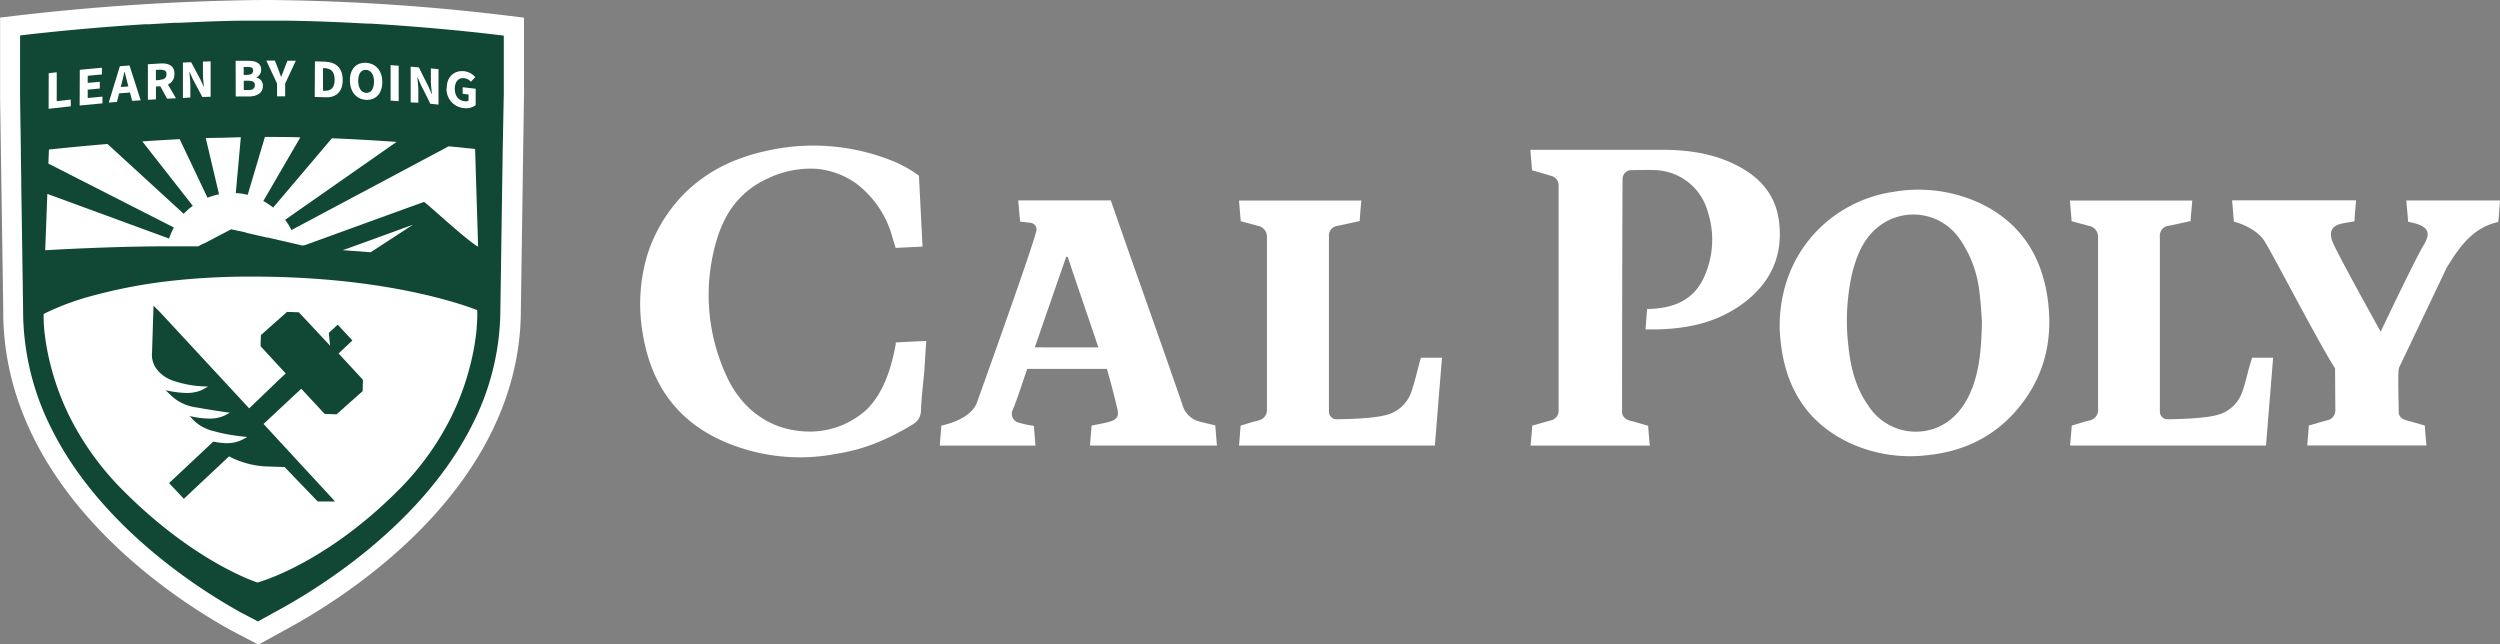 <svg viewBox="0 0 564.62 145.54" xmlns="http://www.w3.org/2000/svg" data-name="Layer 1" id="Layer_1"><rect x="0" y="0" width="564.62" height="145.54" fill="#808080" stroke="none"/><defs><style>.cls-1{fill:#fff;}.cls-2{fill:none;stroke:#fff;stroke-miterlimit:10;stroke-width:8.75px;}.cls-3{fill:#104735;}</style></defs><title>calpoly-logo-reversed</title><path transform="translate(-2.6 -3.87)" d="M62.47,8.24A519.08,519.08,0,0,0,7,11.73V26.17l.71,47.54C7.36,112.05,45,135.87,57.09,142.5l3.82,2,3.63-2c12.45-6.64,51.32-30.45,51.32-68.72l.71-48.89V11.73a476.82,476.82,0,0,0-54.1-3.49" class="cls-1"></path><path transform="translate(-2.6 -3.87)" d="M62.47,8.24A519.08,519.08,0,0,0,7,11.73V26.17l.71,47.54C7.36,112.05,45,135.87,57.09,142.5l3.82,2,3.63-2c12.45-6.64,51.32-30.45,51.32-68.72l.71-48.89V11.73A476.82,476.82,0,0,0,62.47,8.24Z" class="cls-2"></path><path transform="translate(-2.6 -3.87)" d="M84.38,89.44,79.07,83.7l3.12-2.94L78.86,77.2l-2,1.86.29,2.88L70.09,74.4l-2.67-.09-5.9,5.24-.07,2.51,5.68,6.16-.29.27-1.08,1-6.88,6.61L38.74,74.37,37.27,72.9l-.33,10.5A5.42,5.42,0,0,0,37.81,87l.24.31a7.47,7.47,0,0,0,3.29,2.4A23.52,23.52,0,0,0,48,91.1l1.59.08-1.4.77-.21.1a8.8,8.8,0,0,1-3.58.56A22.56,22.56,0,0,1,40.05,92c.27.3.61.65,1,1l.27.26A10.09,10.09,0,0,0,47,95.89c2.13.4,6.12,1,6.15,1l1.38.19-1.11.59-.12.06a8.2,8.2,0,0,1-3.85.66,18.69,18.69,0,0,1-4-.57l.75.82.29.31a9.64,9.64,0,0,0,4.43,2.3c.62.18,1.25.33,1.87.47,2.21.48,4.18.69,4.2.69l1.44.15-.85.46-.42.23a7.87,7.87,0,0,1-4.13.67,15,15,0,0,1-2.25-.32h0l-10,9.37,3.34,3.55,10.21-9.58a20.15,20.15,0,0,0,8.13,2.26l4.41.15,7.48,7.77h3.92L62.12,99.62,69.21,93l1-.93.24-.23.19-.17,5.29,5.69,2.68.08,5.89-5.23.07-2.51Z" class="cls-3"></path><path transform="translate(-2.6 -3.87)" d="M110.54,59.59h0l-.08-.06-.28-.17h0c-3.87-2.66-11.43-9.87-11.84-9.87-.08,0-26.85,9.74-26.85,9.74a3.37,3.37,0,0,1-.65.09L69.52,59l-5-1.15-.7-.16-.71-.17-.23,0-.63-.15-.62-.14-1.83-.42-.51-.12-.87-.2L58,56.35l-1.15-.27L56.35,56l-.77-.18-.47-.1-.29-.07-.83.43-.43.23-.67.35-.43.22-.88.46-.43.23-.68.36-.44.23-1.21.63L48.3,59l-.94.5H44l-3.68,0c-11.68,0-25.21.74-27.51.89l.48-12.73,27.5,10.09.15-.45.17-.45.33-.75.21-.43.22-.42L13.53,40.82l.12-3.18c3.36-.35,7.89-.81,13.23-1.25L44.09,52.16l.33-.35.35-.33.61-.54.38-.3.38-.28L34.74,35.8c2.69-.18,5.52-.35,8.44-.5l6.28,13.22.44-.16.45-.16.79-.23.46-.12.47-.09-3-12.71L51.35,35c1.87,0,3.75-.1,5.64-.13L55.85,47.5l.47,0,.48.05c.27,0,.54.08.81.12l.47.1.46.1L62.43,34.8h0c2.67,0,5.33,0,8,.09L62.07,49.27l.42.24.41.24.68.46c.13.09.26.18.38.28l.35.27,0,0,0,0h0l.25-.33,13-15.33c5.15.21,10.08.5,14.6.82L67,53.51c.09.13.19.25.28.39s.18.26.26.39.15.23.22.34l.21.36c.08.14.16.28.23.42s.15.28.22.42l35.5-18.91c2,.18,3.78.37,5.36.53l.62.07.68,22.06ZM80,60.37l1.29-.45c3.82-1.37,14.6-5.31,14.6-5.31h0l-9.57,6.23h0L80,60.37h0Zm30.28,17.41A51.45,51.45,0,0,1,109.13,85a58.88,58.88,0,0,1-4.76,13.31A62.57,62.57,0,0,1,92.5,114.65c-16.86,16.88-31.75,20.78-31.75,20.78s-13.91-4.36-30.15-20.59a64.57,64.57,0,0,1-12-16.32A58.65,58.65,0,0,1,14.1,86.63,53.8,53.8,0,0,1,12.79,80a33.23,33.23,0,0,1-.33-5.21l.33-.18A58.36,58.36,0,0,1,24,70.53a115.81,115.81,0,0,1,16.88-3.19,160.41,160.41,0,0,1,18.76-1q5.11,0,9.75.23C93.75,67.7,108,73,110.11,73.81l.27.11a30.18,30.18,0,0,1-.13,3.86M86.18,9.2l-.8,0c-5.83-.33-12.1-.59-18.49-.67h-1c-1.14,0-2.29,0-3.44,0h-3.1c-5.53,0-11,.24-16.3.49l-.48,0-.48,0c-2,.1-3.91.21-5.79.33l-.49,0-.5,0c-16,1-28.17,2.53-28.17,2.53V26.31l.17,11.36v1.07l.09,5.73v1l.42,28.2a59,59,0,0,0,6.22,26.63c11.13,22.68,34.11,37,43,41.92l3.81,2,3.62-2c9.27-4.94,33.25-19.45,44.77-42.38a57.58,57.58,0,0,0,6.37-26.1l.52-35.51L116.38,25V11.92s-13-1.7-30.2-2.72" class="cls-3"></path><path transform="translate(-2.6 -3.87)" d="M13.6,20.4l1.81-.21v6.52l3.17-.35v1.52c-1.66.18-3.32.36-5,.56Z" class="cls-1"></path><path transform="translate(-2.6 -3.87)" d="M20.62,19.63l5-.47v1.52l-3.21.3v1.61l2.73-.25v1.52l-2.73.26V26l3.33-.31v1.52c-1.71.15-3.43.32-5.15.49Z" class="cls-1"></path><path transform="translate(-2.6 -3.87)" d="M28.82,23.6l3.86-.29v1.41L28.82,25V23.6m.86-4.78,2.17-.16q1.26,3.91,2.52,7.86l-1.92.13-1.05-4c-.22-.79-.44-1.72-.65-2.55H30.7c-.2.86-.41,1.82-.63,2.64-.36,1.38-.71,2.77-1.06,4.15l-1.85.15,2.52-8.24" class="cls-1"></path><path transform="translate(-2.6 -3.87)" d="M38.51,22.89l1.26-1.23,2.57,4.4-2,.1-1.79-3.27m.19-1c.95-.05,1.47-.48,1.47-1.28s-.52-1-1.47-1l-.93.05V22l.93-.06M36,18.38l2.89-.18c1.71-.09,3.11.43,3.11,2.34s-1.4,2.71-3.11,2.81l-1.07.06V26.3L36,26.41Z" class="cls-1"></path><path transform="translate(-2.6 -3.87)" d="M43.91,18l1.86-.08,2.1,3.92.8,1.74h0c-.09-.85-.24-2-.24-2.91V17.78l1.74-.06v8l-1.87.06-2.1-3.94c-.26-.57-.53-1.14-.79-1.72h-.05c.08.89.23,2,.23,2.9v2.86L43.91,26V18" class="cls-1"></path><path transform="translate(-2.6 -3.87)" d="M58.66,24.21c1,0,1.5-.36,1.5-1.1s-.5-1-1.5-1h-1v2.08h1m-.17-3.42c.89,0,1.28-.38,1.28-1S59.35,19,58.51,19h-.87V20.8h.85M55.82,17.6l2.76,0c1.67,0,3,.45,3,2a1.88,1.88,0,0,1-1.06,1.74v.05a1.83,1.83,0,0,1,1.45,1.89c0,1.63-1.38,2.36-3.13,2.38-1,0-2,0-3,0Z" class="cls-1"></path><path transform="translate(-2.6 -3.87)" d="M65.17,22.74c-.81-1.73-1.62-3.45-2.42-5.18h1.94l.72,1.85c.22.61.43,1.16.66,1.79h.05c.22-.62.46-1.17.68-1.77s.47-1.23.71-1.84l1.9,0Q68.21,20.2,67,22.76v2.87l-1.82,0Z" class="cls-1"></path><path transform="translate(-2.6 -3.87)" d="M75.89,24.37c1.37.05,2.29-.58,2.29-2.5s-.92-2.56-2.29-2.61h-.34v5.11h.34m-2.16-6.64L76,17.8c2.46.09,4,1.39,4,4.15s-1.59,4-3.94,3.89l-2.38-.07Z" class="cls-1"></path><path transform="translate(-2.6 -3.87)" d="M87.07,22.32c0-1.61-.69-2.61-1.79-2.67s-1.78.85-1.78,2.46.69,2.67,1.78,2.74,1.79-.92,1.79-2.53M81.63,22c0-2.62,1.49-4.06,3.65-3.94s3.66,1.74,3.66,4.36-1.49,4.1-3.66,4S81.63,24.65,81.63,22" class="cls-1"></path><path transform="translate(-2.6 -3.87)" d="M90.82,18.58l1.82.14v8l-1.82-.13Z" class="cls-1"></path><path transform="translate(-2.6 -3.87)" d="M95.35,18.93l1.86.16q1,2.09,2.09,4.18c.27.61.53,1.23.8,1.84h.05c-.09-.85-.24-2-.24-2.94V19.33l1.73.16v8l-1.86-.18q-1-2.1-2.09-4.19l-.79-1.83h-.05c.08.89.23,2,.23,2.93v2.85L95.35,27Z" class="cls-1"></path><path transform="translate(-2.6 -3.87)" d="M103.5,23.74c0-2.66,1.77-4,3.91-3.79a3.93,3.93,0,0,1,2.53,1.33l-1,1.06a2.28,2.28,0,0,0-1.51-.81c-1.23-.14-2.11.74-2.11,2.35s.75,2.69,2.25,2.86a1.33,1.33,0,0,0,.85-.15V25.21c-.44-.06-.88-.1-1.33-.15V23.57l2.94.34v3.7a3.48,3.48,0,0,1-2.64.67,4.27,4.27,0,0,1-3.93-4.54" class="cls-1"></path><path transform="translate(-2.6 -3.87)" d="M465,70.94c-1.41-9.49-6.17-16.64-14.61-20.88a33,33,0,0,0-20.23-2.85c-13.58,2-25.6,13.31-25.63,30.37,0,.78.08,1.77.16,2.76,1,11,6,19.09,15.84,23.66a32.75,32.75,0,0,0,17.79,2.62c8.9-1,16.25-5,21.6-12.52,4.93-6.92,6.33-14.8,5.08-23.16M448.07,91.37c-2.35,6.36-7,10-12.89,10a12.79,12.79,0,0,1-10.66-5.94c-2.84-4-4-8.7-4.48-13.56a48.24,48.24,0,0,1,.89-16.38c1-3.88,2.46-7.54,5.57-10.14a12.68,12.68,0,0,1,18.65,2.43,25.72,25.72,0,0,1,4.51,12.17c.34,2.5.44,5,.56,6.57-.12,5.72-.49,10.4-2.15,14.89" class="cls-1"></path><path transform="translate(-2.6 -3.87)" d="M273.69,99.12a5.34,5.34,0,0,1-4-3.71c-3.79-11-7.69-22-11.56-32.94q-2.34-6.67-4.66-13.34H232.56l.43,4.8s1.21.11,2.38.27a1.5,1.5,0,0,1,1.27,1.89c-1.16,4.56-11.4,33.1-13.36,38.59-1.42,4-7.48,5.14-8.08,5.33-.1,1.54-.26,3-.36,4.5h21.62c-.14-1.58-.24-3.05-.37-4.47a20.39,20.39,0,0,1-3.8-.84,2.08,2.08,0,0,1-.92-2.86c1.26-3.12,2.12-6,3.23-9.16h18c.85,3,1.64,6,2.37,9.1.4,1.63-.17,2.39-1.83,2.85-1.27.37-2.6.56-4,.86-.13,1.48-.25,3-.37,4.51h28.67c-.14-1.61-.24-3.09-.37-4.56-1.22-.29-2.31-.53-3.4-.82M236.3,82.32c2.42-6.93,4.73-13.68,7.1-20.45h.34c2.23,6.77,4.62,13.53,6.92,20.46Z" class="cls-1"></path><path transform="translate(-2.6 -3.87)" d="M323.09,86.17c-.53,2-1,4-1.63,5.88a8.11,8.11,0,0,1-6,5.6c-2.94.74-8.26.88-11,.91a1.71,1.71,0,0,1-1.72-1.7c0-6.22,0-28,0-39.53a2.24,2.24,0,0,1,2-2.47c1.67-.33,3.31-.71,4.94-1.06.11-1.67.37-4.64.37-4.64H282.43s.25,3.12.39,4.67l3.91,1.05a2.49,2.49,0,0,1,2,2.68q0,19.31,0,38.63a2.42,2.42,0,0,1-2,2.66c-1.34.33-2.65.76-3.93,1.14-.14,1.57-.23,3-.37,4.51h44.23l1.61-19.84h-4.75c-.14.51-.3,1-.44,1.51" class="cls-1"></path><path transform="translate(-2.6 -3.87)" d="M510.75,86.17c-.53,2-1,4-1.63,5.88a8.11,8.11,0,0,1-6,5.6c-2.94.74-8.26.88-11,.91a1.71,1.71,0,0,1-1.72-1.7c0-6.22,0-28,0-39.53a2.24,2.24,0,0,1,2-2.47c1.67-.33,3.31-.71,4.93-1.06.12-1.67.28-3.15.39-4.64H470.09s.25,3.12.39,4.67l3.91,1.05a2.5,2.5,0,0,1,2.05,2.69q0,19.29,0,38.62a2.42,2.42,0,0,1-2,2.66c-1.34.33-2.65.76-3.93,1.14-.14,1.57-.24,3-.38,4.51h44.24l1.61-19.84h-4.76c-.14.51-.29,1-.43,1.51" class="cls-1"></path><path transform="translate(-2.6 -3.87)" d="M205.56,40.8a47.84,47.84,0,0,0-29.21-3c-.84.18-1.68.37-2.52.58a42.45,42.45,0,0,0-4.18,1.33,34.31,34.31,0,0,0-12,7.39,34.55,34.55,0,0,0-8.89,14.47,38.71,38.71,0,0,0-.95,17.89,38,38,0,0,0,1.93,7.26c3.3,8.72,9.79,14.78,19.47,18.07a43.07,43.07,0,0,0,22.31,1.57,42.63,42.63,0,0,0,8.39-2.22,55.4,55.4,0,0,0,8.91-4.47,3.62,3.62,0,0,0,1.24-1.18,3.88,3.88,0,0,0,.54-2c.1-2.68.47-5.76.71-8.43.18-2,.3-5.09.49-7.2h0l-6.89.35a1.85,1.85,0,0,1,0,.23c0,.22-.07.42-.1.61v.06c-1,5.18-2.71,10.5-6.45,14.23a19.09,19.09,0,0,1-12.53,5h0a22.13,22.13,0,0,1-3.86-.29,19.25,19.25,0,0,1-7.65-3l-.21-.16c-.33-.23-.66-.46-1-.71-.16-.12-.31-.26-.47-.39s-.45-.37-.66-.57-.41-.4-.61-.6-.32-.29-.46-.45-.35-.39-.52-.59l-.49-.56c-.11-.13-.21-.28-.32-.42s-.42-.53-.62-.82a.56.56,0,0,1-.05-.08,24.6,24.6,0,0,1-2.34-4.17,43.41,43.41,0,0,1-2.3-29.78,27.18,27.18,0,0,1,2.16-5.57,19.71,19.71,0,0,1,8.28-8.37c.29-.16.57-.31.88-.45.09-.05.18-.08.27-.12A22.37,22.37,0,0,1,187.06,42,18.32,18.32,0,0,1,196,45.33a22.63,22.63,0,0,1,8.11,12c0,.06,0,.12.05.18.25.81.49,1.61.72,2.35h0l6.07-.3h0l-.81-16c-.45-.32-.92-.69-1.42-1a29.51,29.51,0,0,0-3.11-1.72" class="cls-1"></path><path transform="translate(-2.6 -3.87)" d="M354.61,89.31v7.17a.57.57,0,0,0,0-.13q0-3.52,0-7" class="cls-1"></path><path transform="translate(-2.6 -3.87)" d="M404.34,53.56c-.84-6-4.58-9.93-9.85-12.52S383.74,37.72,378,37.7H348.23c.09,1.52.28,3,.36,4.44v.18c1.54.44,2.92.84,4.29,1.26a2.2,2.2,0,0,1,1.73,2.38q0,19.47,0,38.94s0,9.12,0,11.47c0,0,0,.09,0,.13a2.24,2.24,0,0,1-1.84,2.33L348.65,100v.19c-.09,1.38-.37,4.31-.37,4.32l26.92,0s-.28-3-.37-4.48h0l-4.14-1.18a2.2,2.2,0,0,1-1.75-1.65c0-.2,0-.42,0-.67,0-15.1.06-44.32.11-52.24a2,2,0,0,1,2-2c1.88,0,3.67-.08,5.46,0A12.78,12.78,0,0,1,388.3,51.7a20.3,20.3,0,0,1,.15,12.1c-1.58,5.26-4.68,9.73-13.86,9.86l-.35,4.6c8.33.16,15.9-1.13,22.53-6.24,6-4.66,8.64-10.88,7.57-18.46" class="cls-1"></path><path transform="translate(-2.6 -3.87)" d="M567.22,49.14H546.07c.11,1.66.3,3.2.39,4.8.71.17,1.12.25,1.53.37,3.11.85,3.64,2.25,1.94,5s-9.66,19.47-9.66,19.47S533,65.75,530.11,60c-.48-1-2.67-4.57,1.07-5.56,1-.25,2-.36,3.17-.58.07-1.62.37-4.74.37-4.74h-28c.14,1.68.27,3.26.39,4.81.59.14,4.87,1.31,6.86,4.3,1.67,2.51,12.33,23.19,16,28.82l.06,9.41a2.24,2.24,0,0,1-1.84,2.33l-1.34.38-2.8.8c0,.06-.36,4.49-.36,4.5h26.92s-.29-3.06-.38-4.5h0c-1.49-.42-2.81-.81-4.15-1.18l-.37-.13a1.92,1.92,0,0,1-1.37-1.52c0-.2,0-.42,0-.67,0-1.57-.25-9,.09-9.58l10.75-22.57C558,59.76,561,55.27,566.83,54c.11-.93.39-4.84.39-4.84" class="cls-1"></path><line y2="101.82" x2="323.98" y1="79.97" x1="325.76" class="cls-1"></line></svg>